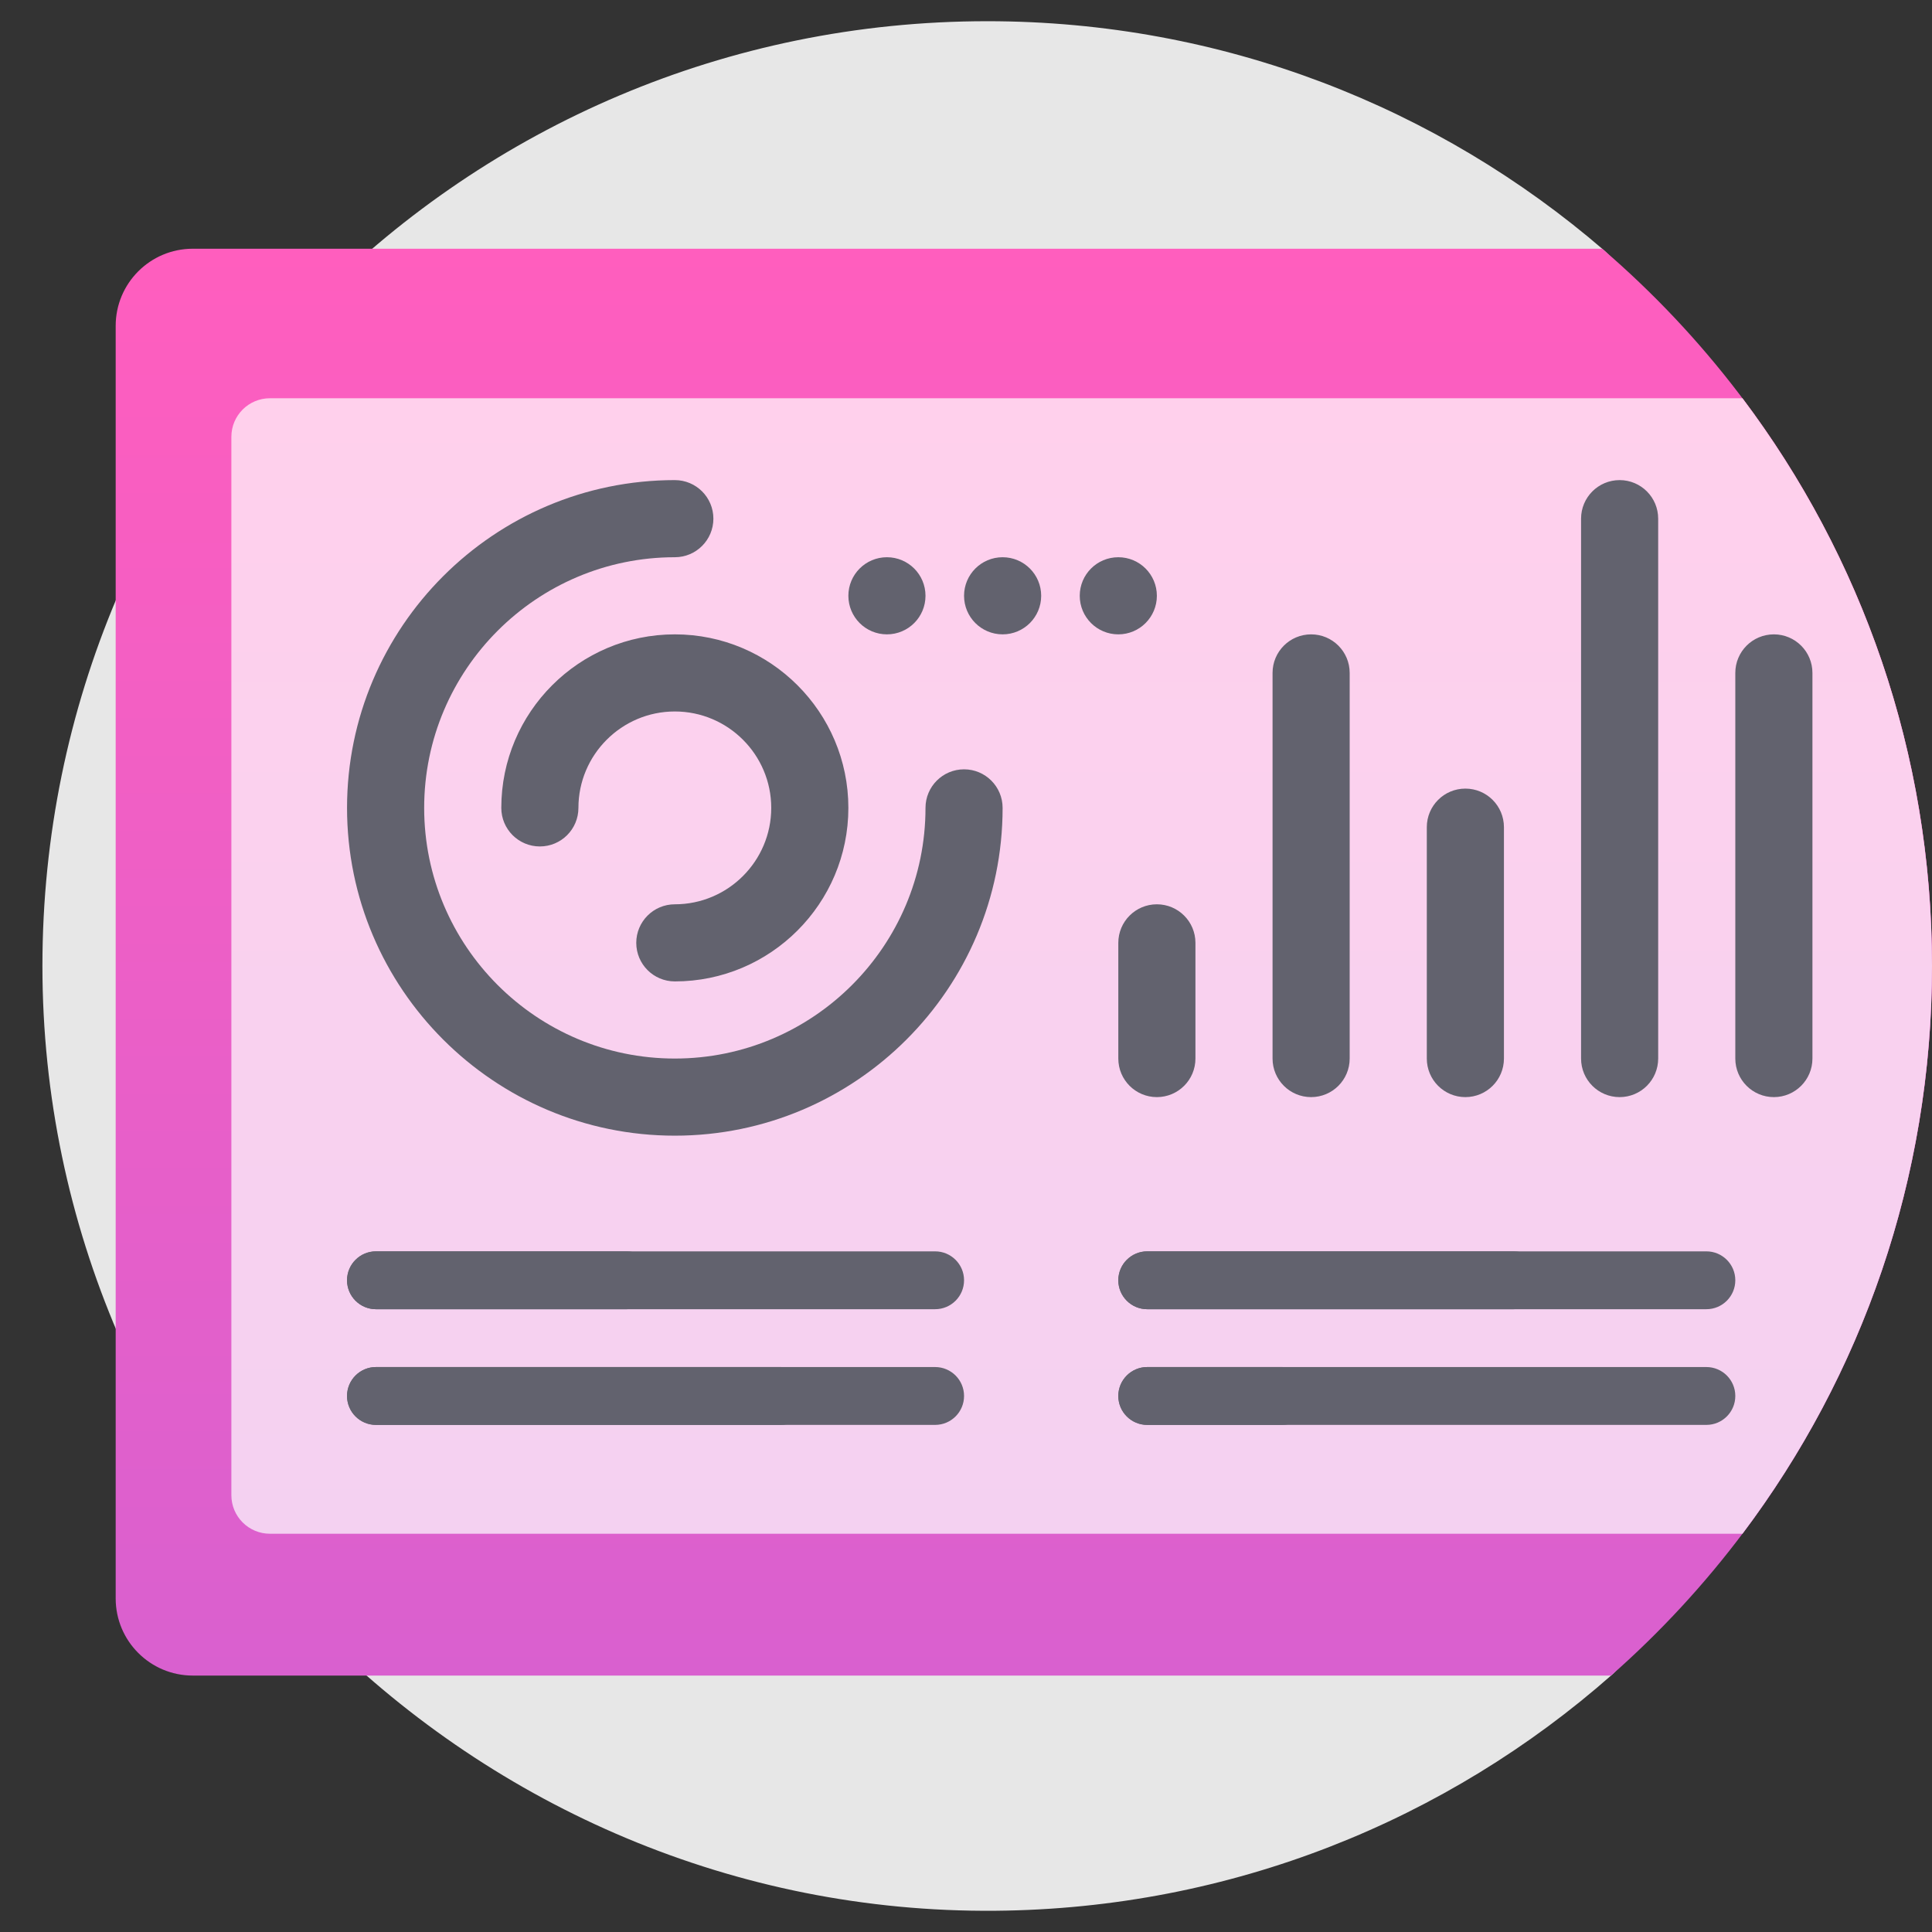 <svg width="140" height="140" viewBox="0 0 140 140" fill="none" xmlns="http://www.w3.org/2000/svg">
<rect x="0" y="0" width="140" height="140" fill="#333333" stroke="none"/>
<path d="M116.804 121.364C104.873 131.886 89.248 138.317 72.124 138.461C34.371 138.778 3.074 107.754 3.074 70C3.074 32.189 33.726 1.537 71.537 1.537C88.612 1.537 104.227 7.788 116.219 18.126C118.027 19.685 118.201 22.413 116.603 24.186C105.67 36.319 99.016 52.383 99.016 70C99.016 87.882 105.871 104.163 117.098 116.357C118.431 117.805 118.28 120.062 116.804 121.364Z" fill="#E7E7E7"/>
<path d="M140 70.001C140 90.487 131.002 108.871 116.743 121.418H13.972C10.885 121.418 8.383 118.916 8.383 115.829V23.613C8.383 20.526 10.885 18.024 13.972 18.024H116.099C130.731 30.581 140 49.208 140 70.001Z" fill="url(#paint0_linear_4432_8989)"/>
<path d="M126.264 111.141H83.835H83.832H19.56C18.017 111.141 16.766 109.89 16.766 108.347V31.654C16.766 30.11 18.017 28.859 19.56 28.859H83.832H83.835H126.264C134.888 40.312 139.999 54.56 139.999 70C139.999 85.441 134.888 99.688 126.264 111.141Z" fill="url(#paint1_linear_4432_8989)"/>
<path d="M126.264 111.141H83.835H83.832H19.56C18.017 111.141 16.766 109.89 16.766 108.347V31.654C16.766 30.11 18.017 28.859 19.56 28.859H83.832H83.835H126.264C134.888 40.312 139.999 54.56 139.999 70C139.999 85.441 134.888 99.688 126.264 111.141Z" fill="white" fill-opacity="0.71"/>
<path d="M106.186 57.145C107.73 57.145 108.981 58.396 108.981 59.94V76.706C108.981 78.25 107.73 79.501 106.186 79.501C104.643 79.501 103.392 78.25 103.392 76.706V59.94C103.392 58.396 104.643 57.145 106.186 57.145ZM81.037 68.323V76.706C81.037 78.25 82.288 79.501 83.831 79.501C85.374 79.501 86.626 78.25 86.626 76.706V68.323C86.626 66.78 85.374 65.529 83.831 65.529C82.288 65.529 81.037 66.78 81.037 68.323ZM81.037 45.968C82.58 45.968 83.831 44.717 83.831 43.173C83.831 41.63 82.58 40.379 81.037 40.379C79.493 40.379 78.242 41.63 78.242 43.173C78.242 44.717 79.493 45.968 81.037 45.968ZM72.653 45.968C74.197 45.968 75.448 44.717 75.448 43.173C75.448 41.63 74.197 40.379 72.653 40.379C71.11 40.379 69.859 41.63 69.859 43.173C69.859 44.717 71.11 45.968 72.653 45.968ZM64.27 45.968C65.814 45.968 67.065 44.717 67.065 43.173C67.065 41.63 65.814 40.379 64.27 40.379C62.727 40.379 61.476 41.63 61.476 43.173C61.476 44.717 62.727 45.968 64.27 45.968ZM27.244 94.87H67.763C68.921 94.87 69.859 93.931 69.859 92.774C69.859 91.617 68.921 90.678 67.763 90.678H27.244C26.087 90.678 25.148 91.617 25.148 92.774C25.148 93.931 26.087 94.87 27.244 94.87ZM27.244 103.253H67.763C68.921 103.253 69.859 102.315 69.859 101.157C69.859 100 68.921 99.061 67.763 99.061H27.244C26.087 99.061 25.148 100 25.148 101.157C25.148 102.315 26.087 103.253 27.244 103.253ZM83.132 94.87H123.651C124.809 94.87 125.747 93.931 125.747 92.774C125.747 91.617 124.809 90.678 123.651 90.678H83.132C81.975 90.678 81.037 91.617 81.037 92.774C81.037 93.931 81.975 94.87 83.132 94.87ZM83.132 103.253H123.651C124.809 103.253 125.747 102.315 125.747 101.157C125.747 100 124.809 99.061 123.651 99.061H83.132C81.975 99.061 81.037 100 81.037 101.157C81.037 102.315 81.975 103.253 83.132 103.253Z" fill="#62626E"/>
<path d="M48.901 71.117C47.358 71.117 46.106 69.866 46.106 68.323C46.106 66.78 47.358 65.529 48.901 65.529C52.753 65.529 55.887 62.395 55.887 58.542C55.887 54.69 52.753 51.556 48.901 51.556C45.049 51.556 41.915 54.69 41.915 58.542C41.915 60.086 40.664 61.337 39.12 61.337C37.577 61.337 36.326 60.086 36.326 58.542C36.326 51.609 41.967 45.968 48.901 45.968C55.835 45.968 61.476 51.609 61.476 58.542C61.476 65.476 55.835 71.117 48.901 71.117ZM95.009 45.968C93.465 45.968 92.214 47.219 92.214 48.762V76.706C92.214 78.25 93.465 79.501 95.009 79.501C96.552 79.501 97.803 78.25 97.803 76.706V48.762C97.803 47.219 96.552 45.968 95.009 45.968ZM131.336 48.762V76.706C131.336 78.25 130.085 79.501 128.542 79.501C126.998 79.501 125.747 78.25 125.747 76.706V48.762C125.747 47.219 126.998 45.968 128.542 45.968C130.085 45.968 131.336 47.219 131.336 48.762Z" fill="#62626E"/>
<path d="M48.901 82.295C35.804 82.295 25.148 71.64 25.148 58.542C25.148 45.445 35.804 34.79 48.901 34.79C50.444 34.79 51.695 36.041 51.695 37.584C51.695 39.127 50.444 40.379 48.901 40.379C38.886 40.379 30.737 48.527 30.737 58.542C30.737 68.558 38.886 76.706 48.901 76.706C58.916 76.706 67.065 68.558 67.065 58.542C67.065 56.999 68.316 55.748 69.859 55.748C71.402 55.748 72.653 56.999 72.653 58.542C72.653 71.64 61.998 82.295 48.901 82.295ZM117.364 34.79C115.821 34.79 114.57 36.041 114.57 37.584V76.706C114.57 78.25 115.821 79.501 117.364 79.501C118.907 79.501 120.158 78.25 120.158 76.706V37.584C120.158 36.041 118.907 34.79 117.364 34.79ZM27.244 94.87L45.408 94.87C46.565 94.87 47.504 93.931 47.504 92.774C47.504 91.617 46.565 90.678 45.408 90.678H27.244C26.087 90.678 25.148 91.617 25.148 92.774C25.148 93.931 26.087 94.87 27.244 94.87ZM25.148 101.157C25.148 100 26.087 99.061 27.244 99.061H56.586C57.743 99.061 58.681 100 58.681 101.157C58.681 102.315 57.743 103.253 56.586 103.253H27.244C26.087 103.253 25.148 102.315 25.148 101.157ZM81.037 92.774C81.037 91.617 81.975 90.678 83.132 90.678H109.679C110.837 90.678 111.775 91.617 111.775 92.774C111.775 93.931 110.837 94.87 109.679 94.87L83.132 94.87C81.975 94.87 81.037 93.931 81.037 92.774ZM81.037 101.157C81.037 100 81.975 99.061 83.132 99.061H92.913C94.07 99.061 95.009 100 95.009 101.157C95.009 102.315 94.07 103.253 92.913 103.253H83.132C81.975 103.253 81.037 102.315 81.037 101.157Z" fill="#62626E"/>
<defs>
<linearGradient id="paint0_linear_4432_8989" x1="74.191" y1="121.418" x2="74.191" y2="18.024" gradientUnits="userSpaceOnUse">
<stop stop-color="#D960CF"/>
<stop offset="1" stop-color="#FF5EBE"/>
</linearGradient>
<linearGradient id="paint1_linear_4432_8989" x1="78.382" y1="111.141" x2="78.382" y2="28.859" gradientUnits="userSpaceOnUse">
<stop stop-color="#D960CF"/>
<stop offset="1" stop-color="#FF5EBE"/>
</linearGradient>
</defs>
</svg>
